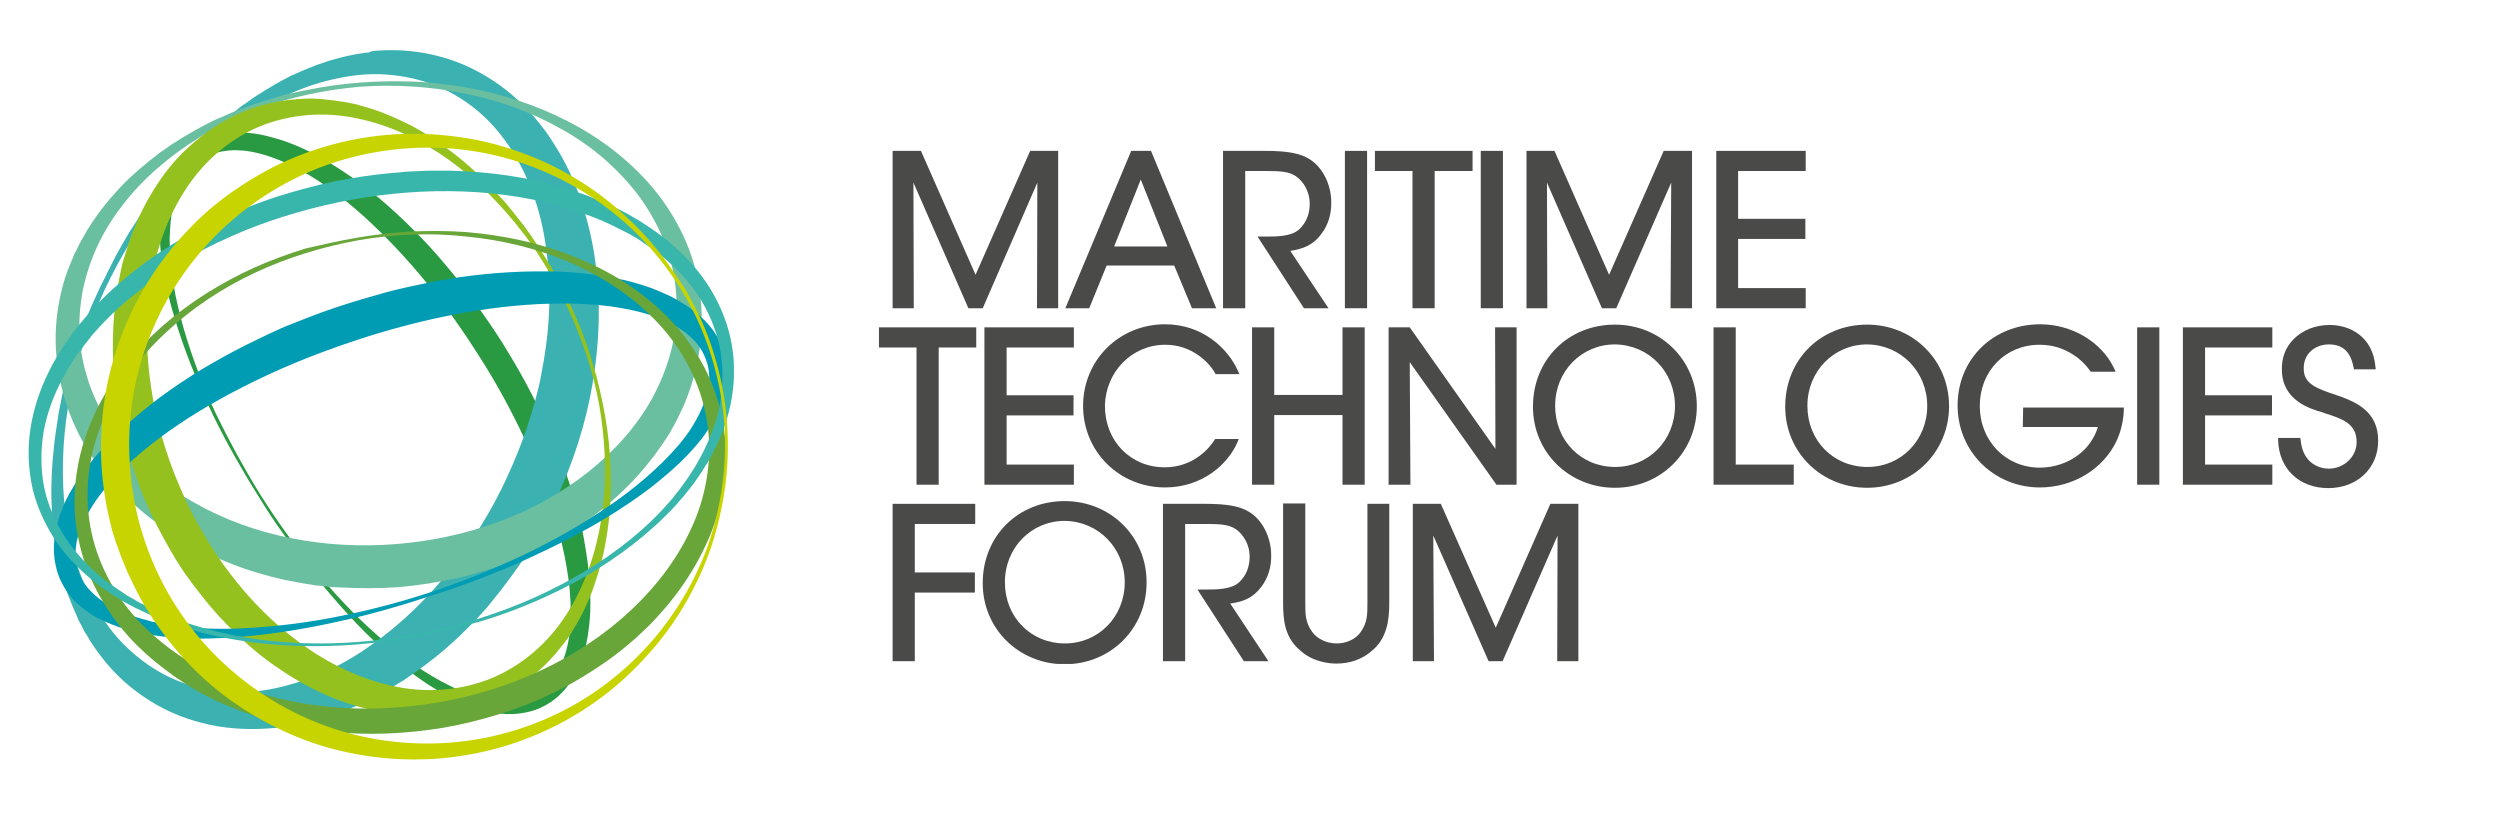 <?xml version="1.0" encoding="utf-8"?>
<!-- Generator: Adobe Illustrator 25.2.2, SVG Export Plug-In . SVG Version: 6.00 Build 0)  -->
<svg version="1.1" id="Layer_1" xmlns="http://www.w3.org/2000/svg" xmlns:xlink="http://www.w3.org/1999/xlink" x="0px" y="0px"
	 viewBox="0 0 732.4 246" style="enable-background:new 0 0 732.4 246;" xml:space="preserve">
<style type="text/css">
	.st0{clip-path:url(#SVGID_2_);fill:#299A41;}
	.st1{clip-path:url(#SVGID_4_);fill:#3BB1B2;}
	.st2{clip-path:url(#SVGID_6_);fill:#6BBFA1;}
	.st3{clip-path:url(#SVGID_8_);fill:#95C11F;}
	.st4{clip-path:url(#SVGID_10_);fill:#009CB4;}
	.st5{clip-path:url(#SVGID_12_);fill:#69A63A;}
	.st6{clip-path:url(#SVGID_14_);fill:#38B6AB;}
	.st7{clip-path:url(#SVGID_16_);fill:#C8D400;}
	.st8{clip-path:url(#SVGID_18_);fill:#4A4A49;}
	.st9{fill:#4A4A49;}
	.st10{clip-path:url(#SVGID_20_);fill:#4A4A49;}
	.st11{clip-path:url(#SVGID_22_);fill:#4A4A49;}
	.st12{clip-path:url(#SVGID_24_);fill:#4A4A49;}
	.st13{clip-path:url(#SVGID_26_);fill:#4A4A49;}
	.st14{clip-path:url(#SVGID_28_);fill:#4A4A49;}
	.st15{clip-path:url(#SVGID_30_);fill:#4A4A49;}
	.st16{clip-path:url(#SVGID_32_);fill:#4A4A49;}
	.st17{clip-path:url(#SVGID_34_);fill:#4A4A49;}
</style>
<g>
	<g>
		<defs>
			<rect id="SVGID_1_" x="8.4" y="14.7" width="206.6" height="207.7"/>
		</defs>
		<clipPath id="SVGID_2_">
			<use xlink:href="#SVGID_1_"  style="overflow:visible;"/>
		</clipPath>
		<path class="st0" d="M76.2,144.8c4.8,7.6,10,14.9,15.7,21.8c5.7,6.9,11.8,13.5,18.5,19.4c3.3,3,6.8,5.8,10.5,8.4
			c3.7,2.6,7.5,4.9,11.5,6.8c2,1,4.1,1.8,6.2,2.5c2.1,0.7,4.3,1.2,6.5,1.5c1.1,0.1,2.2,0.2,3.3,0.2s2.2-0.1,3.3-0.3
			c2.1-0.4,4.2-1.1,6-2.3s3.4-2.7,4.7-4.5c0.6-0.9,1.2-1.8,1.7-2.8s0.9-2,1.2-3c0.7-2.1,1.2-4.2,1.5-6.4s0.4-4.4,0.4-6.6
			c0-4.4-0.4-8.9-1.2-13.3c-0.7-4.4-1.8-8.7-3-13c-2.5-8.6-5.8-16.9-9.5-25c-3.8-8.1-8.1-16-12.9-23.5c-4.8-7.6-9.9-14.9-15.6-21.8
			c-5.6-6.9-11.8-13.5-18.4-19.5c-3.3-3-6.8-5.8-10.4-8.4c-3.6-2.6-7.4-4.9-11.5-6.8c-2-1-4.1-1.8-6.2-2.5s-4.3-1.2-6.4-1.5
			C71,44.1,69.9,44,68.8,44c-1.1,0-2.2,0.1-3.3,0.3c-2.1,0.3-4.2,1.1-6.1,2.2c-1.8,1.2-3.4,2.7-4.7,4.5c-0.6,0.9-1.2,1.8-1.7,2.8
			s-0.9,2-1.3,3c-0.7,2.1-1.2,4.3-1.5,6.4c-0.3,2.2-0.4,4.4-0.5,6.6c0,4.5,0.4,8.9,1.1,13.3c0.7,4.4,1.8,8.8,3,13.1
			c2.5,8.6,5.7,17,9.5,25.1C67.2,129.3,71.5,137.2,76.2,144.8 M75.6,145.2c-2.4-3.8-4.7-7.7-6.9-11.6c-2.2-3.9-4.3-7.9-6.3-12
			c-3.9-8.1-7.4-16.4-10.2-25.1c-2.8-8.6-5-17.6-5.4-26.9c-0.2-4.7,0.1-9.5,1.4-14.3c0.3-1.2,0.8-2.4,1.3-3.6
			c0.5-1.2,1.1-2.3,1.8-3.4c1.4-2.2,3.4-4.3,5.6-5.8c2.3-1.6,4.9-2.7,7.6-3.2c1.3-0.3,2.7-0.5,4-0.5c1.3-0.1,2.6,0,3.9,0.1
			c2.6,0.2,5.1,0.7,7.5,1.4c1.2,0.3,2.4,0.7,3.6,1.1c1.2,0.4,2.3,0.9,3.4,1.3c4.5,1.9,8.7,4.3,12.7,6.9c4,2.6,7.8,5.4,11.4,8.4
			s7,6.2,10.3,9.5s6.4,6.7,9.4,10.3c1.5,1.8,3,3.6,4.4,5.4s2.8,3.7,4.2,5.6c2.7,3.8,5.3,7.6,7.8,11.5c2.4,3.9,4.8,7.9,7,12
			c1.1,2,2.1,4.1,3.2,6.2c1,2.1,2,4.2,3,6.3c3.8,8.5,7,17.3,9.3,26.4c0.3,1.1,0.6,2.3,0.8,3.4c0.3,1.1,0.5,2.3,0.7,3.5
			c0.4,2.3,0.8,4.7,1.1,7c0.6,4.7,0.9,9.5,0.7,14.4c-0.1,2.4-0.4,4.9-0.8,7.3c-0.4,2.5-1.1,4.9-2,7.3c-0.5,1.2-1,2.4-1.7,3.6
			c-0.6,1.2-1.4,2.3-2.2,3.4c-1.7,2.2-3.8,4.1-6.2,5.4c-2.4,1.4-5.1,2.2-7.7,2.5c-1.3,0.2-2.6,0.2-3.9,0.2c-1.3-0.1-2.5-0.2-3.8-0.4
			c-4.9-0.9-9.3-2.7-13.5-4.9c-8.3-4.4-15.3-10.3-21.9-16.5c-3.3-3.1-6.4-6.4-9.4-9.8c-3-3.4-5.9-6.8-8.7-10.4
			c-2.8-3.5-5.5-7.2-8.1-10.8C80.4,152.8,77.9,149,75.6,145.2"/>
	</g>
	<g>
		<defs>
			<rect id="SVGID_3_" x="8.4" y="14.7" width="206.6" height="207.7"/>
		</defs>
		<clipPath id="SVGID_4_">
			<use xlink:href="#SVGID_3_"  style="overflow:visible;"/>
		</clipPath>
		<path class="st1" d="M30.7,84.8c-2.2,4.9-4.2,9.8-5.9,14.9c-0.4,1.3-0.8,2.5-1.2,3.8l-1.1,3.8l-1,3.9c-0.3,1.3-0.6,2.6-0.8,3.9
			c-2.1,10.4-2.8,21.2-1.9,31.8c0.5,5.3,1.4,10.5,2.9,15.6c1.4,5.1,3.4,10,6,14.7c2.6,4.6,5.7,8.9,9.5,12.5s8.1,6.7,12.9,8.9
			s9.9,3.5,15.1,4s10.5,0.1,15.6-1s10.1-2.8,14.9-5s9.3-4.9,13.6-8c8.6-6.1,16.2-13.6,22.8-21.9c0.8-1.1,1.6-2.1,2.4-3.1l2.3-3.2
			l2.2-3.3c0.7-1.1,1.4-2.2,2.1-3.4c2.8-4.5,5.3-9.2,7.5-14s4.2-9.7,5.9-14.8c0.4-1.3,0.8-2.5,1.2-3.8l1.1-3.8l1-3.9
			c0.3-1.3,0.6-2.6,0.8-3.9c2.1-10.4,2.9-21,2-31.6c-0.5-5.3-1.3-10.5-2.7-15.6s-3.3-10-5.8-14.6s-5.6-8.9-9.3-12.6
			c-3.7-3.7-8-6.7-12.8-9c-4.7-2.2-9.9-3.6-15.1-4.1c-5.2-0.6-10.5-0.2-15.7,0.9c-5.2,1-10.2,2.7-15,4.9s-9.4,4.9-13.8,7.9
			c-8.7,6.1-16.4,13.6-23,21.9c-0.8,1.1-1.7,2.1-2.4,3.2L42.6,64l-2.2,3.3c-0.7,1.1-1.4,2.3-2.1,3.4C35.5,75.3,33,80,30.7,84.8
			 M29.3,84.2l1.8-3.6l0.4-0.9l0.5-0.9l0.9-1.8l0.9-1.8l1-1.8c0.7-1.2,1.3-2.4,2-3.5l1-1.7c0.4-0.6,0.7-1.2,1.1-1.7l2.2-3.4l2.3-3.3
			c0.8-1.1,1.6-2.2,2.4-3.3c0.8-1.1,1.7-2.1,2.5-3.2c0.4-0.5,0.8-1.1,1.3-1.6l1.3-1.6l1.3-1.6c0.4-0.5,0.9-1,1.4-1.5
			c0.9-1,1.8-2,2.8-3c3.8-3.9,7.8-7.7,12.1-11.1l1.6-1.3c0.6-0.4,1.1-0.9,1.7-1.2c1.1-0.8,2.2-1.6,3.4-2.4l1.8-1.1
			c0.6-0.4,1.2-0.8,1.8-1.1l1.8-1.1l0.9-0.5c0.3-0.2,0.6-0.3,0.9-0.5l1.9-1l0.9-0.5l1-0.4c1.3-0.6,2.6-1.2,3.9-1.7l2-0.8
			c0.7-0.3,1.4-0.5,2-0.7c0.7-0.2,1.4-0.5,2-0.7l2.1-0.6c2.8-0.8,5.7-1.4,8.6-1.8c0.4-0.1,0.7-0.1,1.1-0.1L109,15
			c0.7-0.1,1.5-0.2,2.2-0.2l2.2-0.1h1.1c0.4,0,0.8,0,1.1,0c6,0.1,12.2,1.2,18.1,3.4c5.8,2.2,11.4,5.5,16.2,9.6
			c0.3,0.3,0.6,0.5,0.9,0.8l0.9,0.8l1.7,1.6c0.6,0.6,1.1,1.1,1.6,1.7l0.8,0.9c0.3,0.3,0.5,0.6,0.8,0.9c2,2.4,4,4.9,5.6,7.6
			c3.4,5.3,6.1,10.9,8,16.8c2,5.8,3.4,11.8,4.2,17.8c1.7,12,1.2,24.1-0.8,35.8c-1,5.9-2.4,11.6-4.2,17.3c-1.8,5.6-4,11.2-6.4,16.5
			l-1.9,4l-0.5,1l-0.5,1l-1,2c-0.3,0.7-0.7,1.3-1.1,1.9l-1.1,1.9c-0.8,1.3-1.5,2.6-2.3,3.8s-1.6,2.5-2.4,3.7l-2.6,3.6
			c-0.9,1.2-1.8,2.4-2.7,3.6c-0.9,1.2-1.9,2.3-2.8,3.5c-0.9,1.2-1.9,2.3-2.9,3.4c-0.5,0.6-1,1.1-1.5,1.7l-1.6,1.6l-1.6,1.6
			c-0.5,0.5-1.1,1-1.6,1.6c-1.1,1-2.2,2.1-3.3,3c-2.2,2-4.6,3.9-7,5.7l-1.8,1.3c-0.6,0.4-1.2,0.9-1.8,1.3l-1.9,1.3
			c-0.6,0.4-1.2,0.9-1.9,1.2l-1.9,1.2c-0.7,0.4-1.3,0.8-2,1.2l-2,1.1c-0.7,0.4-1.3,0.7-2,1.1l-2.1,1c-0.7,0.3-1.4,0.7-2.1,1
			l-2.1,0.9l-1.1,0.5c-0.4,0.1-0.7,0.3-1.1,0.4c-2.9,1.1-5.8,2.1-8.8,2.9l-2.3,0.6c-0.8,0.2-1.5,0.3-2.3,0.5
			c-0.8,0.1-1.5,0.3-2.3,0.4l-2.3,0.3c-6.2,0.8-12.6,0.8-18.9-0.2c-6.3-1.1-12.3-3.1-17.8-6.2c-5.5-3.1-10.3-7-14.3-11.6
			c-0.2-0.3-0.5-0.6-0.7-0.8l-0.7-0.9l-1.4-1.8c-0.4-0.6-0.9-1.2-1.3-1.8l-0.6-0.9c-0.2-0.3-0.4-0.6-0.6-0.9l-1.1-1.9l-0.6-0.9
			c-0.2-0.3-0.3-0.6-0.5-1l-1-1.9c-0.4-0.6-0.6-1.3-0.9-2l-0.9-2c-0.3-0.7-0.5-1.3-0.8-2s-0.5-1.3-0.8-2l-0.7-2
			c-0.5-1.3-0.8-2.7-1.2-4.1l-0.3-1l-0.2-1L17,164c-1.2-5.5-1.7-11.1-1.9-16.6s0.1-11,0.7-16.4c0.1-1.4,0.3-2.7,0.5-4.1
			c0.1-0.7,0.2-1.3,0.3-2l0.3-2l0.3-2c0.1-0.7,0.3-1.3,0.4-2c0.3-1.3,0.5-2.7,0.8-4s0.6-2.6,1-3.9l1.1-3.9l1.2-3.9
			c0.4-1.3,0.9-2.6,1.3-3.8c0.4-1.3,0.9-2.5,1.4-3.8l0.7-1.9l0.8-1.9l0.8-1.9l0.4-0.9l0.4-0.9L29.3,84.2z"/>
	</g>
	<g>
		<defs>
			<rect id="SVGID_5_" x="8.4" y="14.7" width="206.6" height="207.7"/>
		</defs>
		<clipPath id="SVGID_6_">
			<use xlink:href="#SVGID_5_"  style="overflow:visible;"/>
		</clipPath>
		<path class="st2" d="M105.5,25.4c-10.2,0.9-20.3,3-29.9,6.5c-9.6,3.7-18.7,8.6-26.6,15c-4,3.2-7.7,6.7-11,10.6s-6.2,8.1-8.5,12.6
			s-4,9.3-5.1,14.3c-1,4.9-1.4,10-1,15.1c0.4,5,1.6,10,3.4,14.7s4.3,9.2,7.3,13.3s6.5,7.8,10.4,11.1s8,6.2,12.5,8.7
			c8.8,5,18.6,8.5,28.5,10.4c10,2,20.3,2.5,30.4,1.7s20.2-2.9,29.8-6.4c9.6-3.5,18.6-8.4,26.6-14.7c4-3.2,7.7-6.7,11-10.5
			c3.3-3.9,6.2-8,8.5-12.5s4.1-9.3,5.2-14.2c1.1-4.9,1.4-10,1.1-15.1c-0.4-5-1.5-10-3.3-14.7s-4.3-9.2-7.2-13.3
			c-3-4.1-6.5-7.8-10.3-11.2c-3.8-3.3-8-6.3-12.5-8.8c-8.9-5.1-18.6-8.6-28.6-10.6C126,25.3,115.7,24.7,105.5,25.4 M105.4,24.2
			c5.2-0.4,10.3-0.5,15.5-0.3c1.3,0.1,2.6,0.1,3.9,0.2l1.9,0.2l1,0.1l1,0.1c1.3,0.2,2.6,0.3,3.9,0.5l3.8,0.6
			c10.2,1.8,20.3,5,29.7,9.8c4.7,2.4,9.2,5.2,13.5,8.5c4.2,3.3,8.2,7,11.7,11.2s6.5,8.9,8.9,14s4,10.6,4.8,16.3
			c0.8,5.7,0.8,11.6-0.1,17.3c-0.9,5.8-2.5,11.4-4.9,16.8c-0.6,1.3-1.3,2.6-1.9,3.9c-0.7,1.3-1.4,2.6-2.1,3.8l-1.2,1.8
			c-0.4,0.6-0.8,1.2-1.2,1.8l-1.3,1.8c-0.4,0.6-0.8,1.2-1.3,1.7c-3.5,4.6-7.5,8.8-11.9,12.6c-4.3,3.8-9,7.2-13.9,10
			c-4.9,2.9-10,5.5-15.3,7.5l-4,1.5c-1.3,0.5-2.7,0.9-4,1.3c-2.7,0.8-5.4,1.6-8.2,2.2c-5.5,1.2-11.1,2.1-16.8,2.6
			c-5.6,0.4-11.3,0.4-17,0.1l-2.1-0.1c-0.7,0-1.4-0.1-2.1-0.2l-2.1-0.2l-1.1-0.1l-1.1-0.2c-1.4-0.2-2.8-0.4-4.2-0.7l-4.2-0.8
			c-11.1-2.5-21.9-6.7-31.6-12.9c-2.4-1.5-4.8-3.2-7.1-4.9c-2.3-1.8-4.5-3.7-6.6-5.6c-0.5-0.5-1-1-1.6-1.5l-1.5-1.6
			c-0.5-0.5-1-1.1-1.5-1.6l-1.4-1.6c-0.9-1.1-1.8-2.3-2.7-3.4c-0.8-1.2-1.7-2.4-2.5-3.6c-3.2-4.9-5.7-10.2-7.4-15.8
			c-1.7-5.6-2.7-11.3-2.8-17.1c-0.1-5.7,0.7-11.4,2.2-16.9l0.6-2l0.7-2l0.4-1l0.2-0.5l0.2-0.5l0.8-1.9l0.4-1
			c0.1-0.3,0.3-0.6,0.5-0.9l0.9-1.9c0.3-0.6,0.6-1.2,1-1.8l1-1.8c2.8-4.7,6.2-9,9.8-12.9c3.7-3.9,7.8-7.3,12-10.5
			c4.3-3.1,8.8-5.8,13.4-8.2l1.8-0.9c0.6-0.3,1.2-0.6,1.8-0.8c1.2-0.5,2.4-1.1,3.6-1.6l3.6-1.4l3.7-1.3l3.7-1.2
			c1.2-0.4,2.5-0.7,3.7-1.1l0.9-0.3l0.9-0.2l1.9-0.4c1.3-0.3,2.5-0.6,3.8-0.8C95.1,25.3,100.2,24.6,105.4,24.2"/>
	</g>
	<g>
		<defs>
			<rect id="SVGID_7_" x="8.4" y="14.7" width="206.6" height="207.7"/>
		</defs>
		<clipPath id="SVGID_8_">
			<use xlink:href="#SVGID_7_"  style="overflow:visible;"/>
		</clipPath>
		<path class="st3" d="M167.8,93.5c-2-4.6-4.2-9-6.7-13.4c-2.5-4.3-5.2-8.5-8.3-12.4c-6.1-7.9-13.2-15-21.2-20.8
			c-8.1-5.8-17.2-10.2-26.9-12.2c-9.7-2.1-19.9-1.3-29,2.5C66.6,41.1,59,48,53.8,56.4c-5.3,8.4-8.4,18-9.8,27.7
			c-1.4,9.8-1.2,19.8,0.3,29.6c0.7,4.9,1.8,9.8,3.2,14.5c1.4,4.8,3,9.4,5,14c1.9,4.6,4.1,9,6.6,13.3s5.2,8.5,8.2,12.4
			c6,7.9,13,15,21.1,20.8c8,5.8,17.1,10.2,26.8,12.3c9.6,2.1,19.9,1.4,29-2.4c9.1-3.8,16.8-10.7,22-19c5.3-8.4,8.5-18,10-27.8
			s1.3-19.9-0.1-29.7c-0.7-4.9-1.8-9.8-3.2-14.6S169.7,98.1,167.8,93.5 M168.8,93.1c2,4.6,3.7,9.4,5.1,14.2l0.5,1.8l0.3,0.9l0.2,0.9
			c0.3,1.2,0.6,2.4,0.9,3.7l0.8,3.7c0.2,1.2,0.5,2.5,0.7,3.7c1.7,9.9,2.2,20.1,1.1,30.3c-0.6,5.1-1.5,10.2-3,15.1l-0.6,1.9
			c-0.2,0.6-0.4,1.2-0.6,1.8l-0.6,1.8l-0.7,1.8c-0.3,0.6-0.5,1.2-0.8,1.8l-0.8,1.8c-0.5,1.2-1.2,2.3-1.8,3.5c-0.3,0.6-0.7,1.2-1,1.7
			l-1,1.7c-0.3,0.6-0.8,1.1-1.1,1.7c-0.4,0.5-0.8,1.1-1.2,1.6l-1.3,1.6c-0.4,0.5-0.8,1.1-1.3,1.6c-0.9,1-1.8,2-2.8,3
			c-3.9,3.8-8.4,7.1-13.4,9.6c-10,4.9-21.8,6.4-32.9,4.6c-5.5-0.9-10.9-2.4-16.1-4.5c-5.1-2.1-10-4.7-14.6-7.8
			c-4.6-3-8.9-6.4-12.8-10.2c-4-3.7-7.7-7.7-11-12c-0.8-1.1-1.7-2.1-2.5-3.2l-2.4-3.3c-0.8-1.1-1.5-2.3-2.2-3.4
			c-0.2-0.3-0.4-0.6-0.6-0.9l-0.5-0.9l-1-1.7c-2.7-4.7-5.2-9.5-7.3-14.4c-2.1-5-3.8-10.1-5.3-15.3c-1.4-5.2-2.5-10.5-3.2-15.9
			c-1.4-10.7-1.3-21.8,0.7-32.6c0.3-1.3,0.5-2.7,0.8-4s0.6-2.7,1.1-4c0.4-1.3,0.8-2.6,1.2-3.9l0.7-2c0.2-0.7,0.5-1.3,0.8-1.9
			c2-5.2,4.7-10.1,7.9-14.7s7.1-8.7,11.6-12.2c4.4-3.5,9.4-6.3,14.6-8.2c5.2-1.9,10.7-2.8,16.2-3c1.4-0.1,2.7,0,4.1,0.1
			c0.7,0,1.3,0.1,2,0.2l2,0.2c0.7,0.1,1.3,0.2,2,0.3c0.7,0.1,1.3,0.2,2,0.3l1.9,0.4c0.6,0.1,1.3,0.3,1.9,0.5
			c5.1,1.3,10,3.4,14.6,5.7c4.6,2.4,8.9,5.3,12.9,8.4c4,3.1,7.8,6.6,11.3,10.3l1.3,1.4l1.3,1.4l1.3,1.4c0.4,0.5,0.8,1,1.2,1.5
			c0.8,1,1.6,1.9,2.4,3l1.2,1.5c0.4,0.5,0.8,1,1.1,1.5c0.7,1,1.5,2,2.2,3.1l2.1,3.2c0.7,1.1,1.3,2.1,2,3.2l0.5,0.8l0.5,0.8l0.9,1.6
			C164.6,83.9,166.8,88.4,168.8,93.1"/>
	</g>
	<g>
		<defs>
			<rect id="SVGID_9_" x="8.4" y="14.7" width="206.6" height="207.7"/>
		</defs>
		<clipPath id="SVGID_10_">
			<use xlink:href="#SVGID_9_"  style="overflow:visible;"/>
		</clipPath>
		<path class="st4" d="M127.3,173.1c8.9-3,17.6-6.5,26-10.5s16.6-8.6,24.4-13.9c3.9-2.6,7.6-5.4,11.2-8.5c3.5-3,6.9-6.3,9.9-9.8
			c1.5-1.8,2.9-3.6,4.1-5.6c0.6-1,1.2-2,1.7-3s1-2.1,1.4-3.1c0.4-1.1,0.8-2.1,1.1-3.2s0.5-2.2,0.6-3.3c0.2-2.2,0-4.5-0.8-6.6
			c-0.7-2.1-1.9-4.1-3.4-5.7c-0.8-0.8-1.6-1.6-2.5-2.3c-0.9-0.7-1.8-1.3-2.8-1.9s-2-1.1-3-1.6s-2.1-0.9-3.2-1.3
			c-2.2-0.8-4.4-1.4-6.7-1.9c-4.5-1-9.2-1.6-13.8-1.8c-4.6-0.3-9.3-0.2-14,0c-9.3,0.5-18.6,1.8-27.7,3.7c-9.1,1.9-18.2,4.4-27,7.4
			c-8.9,3-17.6,6.4-26,10.4s-16.7,8.5-24.4,13.7c-3.9,2.6-7.6,5.4-11.2,8.4c-3.6,3-6.9,6.2-9.9,9.8c-1.5,1.8-2.9,3.6-4.1,5.5
			c-0.6,1-1.2,2-1.8,3c-0.5,1-1,2-1.5,3.1c-0.4,1.1-0.8,2.1-1.1,3.2c-0.3,1.1-0.5,2.2-0.6,3.3c-0.2,2.2,0,4.5,0.7,6.6
			s1.9,4.1,3.4,5.7c0.8,0.8,1.6,1.6,2.5,2.3s1.8,1.4,2.8,2c1,0.6,2,1.1,3,1.6s2.1,0.9,3.2,1.3c2.2,0.8,4.4,1.4,6.7,2
			c4.5,1,9.2,1.6,13.8,1.9c4.7,0.3,9.3,0.3,14,0c9.3-0.5,18.6-1.7,27.8-3.6C109.4,178.5,118.4,176.1,127.3,173.1 M127.6,174.1
			c-4.5,1.5-8.9,2.9-13.5,4.2c-4.5,1.3-9.1,2.5-13.7,3.5c-9.2,2.1-18.5,3.7-28,4.6c-4.7,0.4-9.5,0.7-14.3,0.7h-1.8l-1.8-0.1
			l-1.8-0.1l-1.8-0.1c-2.4-0.2-4.9-0.5-7.3-0.9c-2.4-0.4-4.9-0.9-7.3-1.7c-1.2-0.4-2.4-0.8-3.6-1.3c-1.2-0.5-2.4-1-3.6-1.6
			s-2.4-1.3-3.5-2.1s-2.2-1.7-3.3-2.7c-2.1-2-3.8-4.6-5-7.5c-1.1-2.9-1.6-6.1-1.5-9.1c0.1-1.5,0.2-3,0.5-4.4s0.7-2.8,1.1-4.2
			c0.5-1.3,1-2.6,1.5-3.9c0.6-1.2,1.2-2.5,1.9-3.6c1.3-2.3,2.8-4.5,4.4-6.6c3.1-4.1,6.6-7.9,10.3-11.3c3.7-3.4,7.5-6.6,11.5-9.6
			c4-2.9,8.1-5.7,12.3-8.2s8.5-4.9,12.9-7.1c2.2-1.1,4.4-2.1,6.6-3.2c1.1-0.5,2.2-1,3.3-1.5c1.1-0.5,2.2-1,3.4-1.4
			c4.5-1.8,9.1-3.6,13.7-5.1s9.3-2.9,14-4.2c2.4-0.6,4.7-1.2,7.1-1.7s4.8-1,7.2-1.5c9.6-1.8,19.4-2.8,29.4-2.9c1.2,0,2.5,0,3.7,0
			s2.5,0.1,3.7,0.1c2.5,0.1,5,0.3,7.5,0.6c2.5,0.3,5,0.6,7.5,1.1s5,1,7.5,1.8c2.5,0.7,5,1.6,7.4,2.7c1.2,0.5,2.5,1.1,3.7,1.8
			c1.2,0.7,2.4,1.4,3.6,2.2c1.2,0.8,2.3,1.7,3.4,2.6c1.1,1,2.1,2,3.1,3.2c1.9,2.3,3.4,5.1,4.3,8.1c0.8,3,1,6.1,0.6,9
			c-0.2,1.4-0.5,2.8-1,4.2c-0.4,1.3-0.9,2.6-1.5,3.8c-0.6,1.2-1.2,2.4-1.9,3.5s-1.4,2.2-2.1,3.2c-1.5,2.1-3.1,3.9-4.8,5.7
			c-3.4,3.6-7.1,6.7-10.9,9.7c-3.8,2.9-7.8,5.6-11.8,8.1s-8.2,4.8-12.4,7s-8.5,4.2-12.8,6.2s-8.7,3.7-13,5.4
			C136.5,171.1,132.1,172.7,127.6,174.1"/>
	</g>
	<g>
		<defs>
			<rect id="SVGID_11_" x="8.4" y="14.7" width="206.6" height="207.7"/>
		</defs>
		<clipPath id="SVGID_12_">
			<use xlink:href="#SVGID_11_"  style="overflow:visible;"/>
		</clipPath>
		<path class="st5" d="M104.9,70.4c-10.4,1.9-20.6,5-30.2,9.5S56.2,90.3,48.5,97.5S34.3,113.3,30.2,123c-2,4.9-3.5,10-4.1,15.2
			c-0.7,5.2-0.6,10.5,0.3,15.7s2.6,10.2,5,14.9s5.4,9,9,12.9c7.2,7.7,16.2,13.6,25.8,17.8c9.7,4.2,20.1,6.6,30.6,7.6
			s21.1,0.4,31.5-1.3c10.4-1.8,20.6-4.9,30.2-9.4c9.6-4.5,18.5-10.3,26.2-17.5s14.2-15.7,18.4-25.4c2.1-4.8,3.5-9.9,4.2-15.1
			c0.7-5.2,0.6-10.5-0.3-15.7c-0.9-5.2-2.6-10.2-5-14.9c-2.4-4.7-5.4-9-9-12.9c-7.2-7.8-16.2-13.7-25.8-17.9
			c-9.7-4.2-20.1-6.7-30.6-7.7C126,68.1,115.3,68.6,104.9,70.4 M104.8,69.6c5.2-0.9,10.6-1.5,15.9-1.8c5.3-0.2,10.7-0.2,16,0.2
			c10.6,0.9,21.2,3.1,31.3,7.1c5,2,9.9,4.4,14.5,7.3s8.9,6.3,12.8,10.2c3.9,3.9,7.3,8.4,10.1,13.3s4.8,10.2,6,15.8
			c1.2,5.6,1.5,11.4,1,17.1c-0.1,0.7-0.1,1.4-0.2,2.1l-0.3,2.1c-0.2,1.4-0.5,2.8-0.8,4.2c-0.1,0.7-0.3,1.4-0.5,2.1l-0.6,2.1
			c-0.2,0.7-0.5,1.4-0.7,2l-0.7,2c-2.1,5.4-4.8,10.4-8,15.2c-3.2,4.7-6.9,9.1-10.9,13.1c-4.1,4-8.4,7.6-13.1,10.8
			c-4.7,3.2-9.5,6.1-14.6,8.5l-3.8,1.8c-1.3,0.6-2.6,1.1-3.9,1.6c-2.6,1-5.3,2-8,2.8c-5.4,1.7-10.8,3-16.4,4
			c-5.5,0.9-11.1,1.5-16.8,1.7c-5.6,0.2-11.3,0-16.9-0.6c-11.2-1.2-22.3-4.1-32.6-8.9c-0.6-0.3-1.3-0.6-1.9-0.9l-1.9-1
			c-0.6-0.3-1.3-0.6-1.9-1l-1.8-1.1c-0.6-0.4-1.2-0.7-1.8-1.1l-1.8-1.2c-0.6-0.4-1.2-0.8-1.8-1.2l-1.7-1.3
			c-4.6-3.4-8.9-7.2-12.6-11.6c-3.7-4.4-6.9-9.3-9.3-14.5s-4-10.8-4.8-16.4c-0.7-5.6-0.6-11.4,0.4-16.9c0.9-5.5,2.7-10.9,5-15.9
			s5.3-9.7,8.6-13.9c3.4-4.3,7.2-8.2,11.2-11.8c8.1-7.1,17.3-12.8,27-17.2c4.9-2.2,9.9-4,15-5.6C94.3,71.7,99.5,70.5,104.8,69.6"/>
	</g>
	<g>
		<defs>
			<rect id="SVGID_13_" x="8.4" y="14.7" width="206.6" height="207.7"/>
		</defs>
		<clipPath id="SVGID_14_">
			<use xlink:href="#SVGID_13_"  style="overflow:visible;"/>
		</clipPath>
		<path class="st6" d="M125.1,185.2c10.8-2.3,21.3-5.6,31.4-10.1c10-4.5,19.6-10.1,28.1-17c4.3-3.5,8.3-7.3,11.8-11.4
			c0.5-0.5,0.9-1,1.3-1.6l1.3-1.6c0.8-1.1,1.6-2.2,2.4-3.3c0.7-1.1,1.5-2.3,2.2-3.4l1-1.8l0.5-0.9c0.2-0.3,0.3-0.6,0.5-0.9
			c2.5-4.8,4.5-10,5.4-15.4s0.9-10.9-0.2-16.3c-1.1-5.3-3.3-10.4-6.3-15c-3-4.5-6.9-8.5-11.1-11.9c-0.3-0.2-0.5-0.4-0.8-0.6
			l-0.8-0.6l-1.7-1.2c-1.1-0.8-2.3-1.5-3.4-2.3c-1.2-0.7-2.4-1.4-3.6-2l-1.8-0.9c-0.6-0.3-1.2-0.6-1.8-0.9
			c-4.9-2.4-10.1-4.2-15.4-5.7c-10.6-3-21.6-4.3-32.5-4.4c-11-0.1-22,1.1-32.7,3.3c-10.7,2.3-21.3,5.5-31.3,10
			c-10,4.4-19.6,10-28.1,16.9c-4.3,3.4-8.3,7.2-11.9,11.3c-0.5,0.5-0.9,1-1.3,1.6l-1.3,1.6c-0.8,1.1-1.6,2.2-2.5,3.3
			c-0.7,1.1-1.5,2.3-2.2,3.4l-1,1.8l-0.5,0.9c-0.2,0.3-0.3,0.6-0.5,0.9c-2.6,4.8-4.5,10-5.5,15.4c-0.9,5.4-0.9,10.9,0.1,16.2
			c1.1,5.3,3.3,10.4,6.3,15c3,4.5,6.8,8.5,11.1,12c0.3,0.2,0.5,0.4,0.8,0.6l0.8,0.6l1.7,1.2c1.1,0.8,2.3,1.5,3.4,2.3
			c1.2,0.7,2.4,1.4,3.6,2.1l1.8,0.9c0.6,0.3,1.2,0.7,1.8,0.9c4.9,2.4,10.1,4.3,15.4,5.8c10.6,3,21.6,4.4,32.6,4.5
			C103.3,188.6,114.3,187.4,125.1,185.2 M125.2,185.9c-5.4,1.1-10.9,2-16.4,2.5c-5.5,0.6-11,0.9-16.5,0.9s-11.1-0.3-16.6-0.9
			c-5.5-0.7-11-1.6-16.4-3s-10.7-3.2-15.8-5.5c-0.7-0.3-1.3-0.6-1.9-0.9l-1.9-0.9c-1.2-0.6-2.5-1.3-3.7-2s-2.4-1.5-3.6-2.2l-1.7-1.2
			l-0.9-0.6c-0.3-0.2-0.6-0.4-0.8-0.6c-4.5-3.4-8.7-7.5-12.1-12.2c-3.3-4.8-5.9-10.2-7.3-15.9c-1.3-5.8-1.6-11.8-0.7-17.7
			c0.9-5.9,2.8-11.6,5.4-16.8c0.2-0.3,0.3-0.7,0.5-1l0.5-1l1.1-1.9c0.7-1.3,1.5-2.5,2.3-3.7s1.7-2.4,2.5-3.6l1.3-1.7
			c0.5-0.6,0.9-1.2,1.4-1.7c3.7-4.5,7.8-8.6,12.2-12.3c8.8-7.5,18.7-13.5,29.1-18.2c1.3-0.6,2.6-1.2,3.9-1.7s2.6-1.1,4-1.6l4-1.5
			c1.3-0.5,2.7-0.9,4.1-1.4c5.4-1.7,11-3.2,16.5-4.4c5.6-1.1,11.2-2,16.9-2.5c1.4-0.1,2.8-0.2,4.3-0.4l4.3-0.2
			c1.4-0.1,2.9-0.1,4.3-0.1c1.4,0,2.9,0,4.3,0c11.4,0.3,22.9,1.8,34,5.2c0.7,0.2,1.4,0.4,2.1,0.7l2.1,0.7c0.7,0.2,1.4,0.5,2,0.7
			l2,0.8c0.7,0.2,1.3,0.5,2,0.8l2,0.9c0.7,0.3,1.3,0.6,2,0.9l2,1c0.7,0.3,1.3,0.7,1.9,1l1.9,1.1c1.3,0.7,2.5,1.5,3.7,2.3
			c1.2,0.8,2.4,1.6,3.6,2.5l1.7,1.3l0.9,0.7c0.3,0.2,0.6,0.5,0.8,0.7c4.5,3.8,8.5,8.3,11.6,13.3c3.1,5.1,5.3,10.7,6.3,16.5
			s0.8,11.8-0.4,17.5s-3.4,11-6.2,16c-0.2,0.3-0.3,0.6-0.5,0.9l-0.6,0.9l-1.1,1.8c-0.8,1.2-1.6,2.3-2.4,3.5
			c-0.9,1.1-1.7,2.2-2.6,3.3l-1.4,1.6c-0.5,0.5-0.9,1.1-1.4,1.6c-3.8,4.1-8,7.9-12.4,11.3c-4.4,3.4-9,6.5-13.8,9.3
			s-9.8,5.2-14.8,7.4c-5.1,2.2-10.3,4.1-15.5,5.7C135.9,183.4,130.6,184.7,125.2,185.9"/>
	</g>
	<g>
		<defs>
			<rect id="SVGID_15_" x="8.4" y="14.7" width="206.6" height="207.7"/>
		</defs>
		<clipPath id="SVGID_16_">
			<use xlink:href="#SVGID_15_"  style="overflow:visible;"/>
		</clipPath>
		<path class="st7" d="M212.3,125.6c-0.7-11.4-3.6-22.7-8.5-33c-5-10.3-12-19.6-20.5-27.2c-8.5-7.6-18.6-13.5-29.4-17.3
			c-10.8-3.8-22.3-5.4-33.7-4.7s-22.7,3.5-33,8.5S67.6,63.9,60,72.4s-13.5,18.5-17.3,29.3S37.3,124,38,135.4
			c0.6,11.4,3.5,22.7,8.4,32.9c4.9,10.3,11.9,19.6,20.4,27.2c8.5,7.6,18.5,13.6,29.3,17.4c10.8,3.8,22.3,5.4,33.7,4.8
			c11.4-0.6,22.7-3.5,33-8.4s19.6-11.9,27.3-20.5c7.6-8.5,13.6-18.5,17.4-29.3C211.2,148.6,212.9,137.1,212.3,125.6 M213.1,125.6
			c0.3,5.8,0.1,11.6-0.7,17.3s-2.1,11.4-3.9,16.9c-3.7,11-9.5,21.3-17.1,30.2c-3.8,4.4-8,8.6-12.6,12.3s-9.5,6.9-14.8,9.7
			c-5.2,2.7-10.8,5-16.5,6.7s-11.6,2.8-17.6,3.4c-11.9,1.1-24.2-0.1-35.9-3.7c-5.8-1.8-11.5-4.3-16.8-7.2c-5.4-3-10.5-6.4-15.2-10.4
			s-9-8.5-12.8-13.4s-7.2-10.1-9.9-15.7l-1-2.1c-0.3-0.7-0.7-1.4-1-2.1l-0.9-2.2c-0.3-0.7-0.6-1.4-0.9-2.2l-0.8-2.2
			c-0.3-0.7-0.5-1.5-0.8-2.2l-0.7-2.2c-0.2-0.7-0.5-1.5-0.6-2.2c-1.6-6-2.5-12.2-2.9-18.4c-0.3-6.2,0-12.5,0.9-18.6
			c0.9-6.2,2.5-12.2,4.6-18c4.3-11.7,10.9-22.4,19.4-31.4l3.2-3.3c1.1-1,2.3-2.1,3.4-3.1c1.2-1,2.4-2,3.6-2.9
			c1.2-0.9,2.4-1.9,3.7-2.7c5-3.5,10.4-6.6,15.9-9c11.2-4.9,23.2-7.5,35.2-7.7c6-0.1,12,0.4,17.9,1.4s11.6,2.7,17.1,4.8
			s10.8,4.8,15.8,8c5,3.1,9.6,6.8,13.8,10.8c4.3,4,8.1,8.4,11.5,13.1c0.8,1.2,1.7,2.4,2.5,3.6l1.2,1.8l0.6,0.9
			c0.2,0.3,0.4,0.6,0.6,0.9l1.1,1.9c0.3,0.6,0.7,1.3,1,1.9l1,1.9c0.3,0.6,0.7,1.3,1,2c2.5,5.2,4.4,10.7,5.8,16.3
			C211.9,114.1,212.8,119.8,213.1,125.6"/>
	</g>
</g>
<g>
	<g>
		<defs>
			<rect id="SVGID_17_" x="257.5" y="44.2" width="439.3" height="150.3"/>
		</defs>
		<clipPath id="SVGID_18_">
			<use xlink:href="#SVGID_17_"  style="overflow:visible;"/>
		</clipPath>
		<path class="st8" d="M329.5,170.6c0,10.1-7.7,17.9-17.5,17.9c-10,0-17.6-7.7-17.6-17.9v-0.1c0-10,7.7-17.9,17.5-17.9
			C321.8,152.7,329.5,160.6,329.5,170.6 M311.9,146.8c-13.7,0-24,10.3-24,24v0.1c0,13.3,10.6,23.7,24,23.7c13.5,0,24-10.5,24-23.9
			C336,157.3,325.4,146.8,311.9,146.8"/>
	</g>
</g>
<polygon class="st9" points="261.5,147.6 261.5,193.7 268,193.7 268,173.6 285.6,173.6 285.6,167.7 268,167.7 268,153.5 
	285.7,153.5 285.7,147.6 "/>
<g>
	<g>
		<defs>
			<rect id="SVGID_19_" x="257.5" y="44.2" width="439.3" height="150.3"/>
		</defs>
		<clipPath id="SVGID_20_">
			<use xlink:href="#SVGID_19_"  style="overflow:visible;"/>
		</clipPath>
		<path class="st10" d="M407.1,147.6h-6.5v29c0,3.4,0,5.8-2,8.6c-1.4,2-4.1,3.3-7,3.3s-5.7-1.3-7.2-3.4c-2-2.8-2-5.2-2-8.6v-29h-6.5
			v29c0,5.1,0.4,10.4,5.3,14.3c3.6,3.2,8.4,3.6,10.3,3.6c3.9,0,7.4-1.2,10.1-3.5c4.8-3.7,5.4-9.3,5.4-14.3v-29H407.1z"/>
	</g>
	<g>
		<defs>
			<rect id="SVGID_21_" x="257.5" y="44.2" width="439.3" height="150.3"/>
		</defs>
		<clipPath id="SVGID_22_">
			<use xlink:href="#SVGID_21_"  style="overflow:visible;"/>
		</clipPath>
		<path class="st11" d="M369.6,171.8c1.9-2.5,2.9-5.8,2.8-9.2c0-5.2-2.6-10.3-6.4-12.6c-2.7-1.7-6.5-2.4-12.9-2.4h-12.4v46.1h6.5
			v-40.2h6.2c4.2,0,6.7,0.2,8.6,1.5c2.4,1.6,4.1,4.8,4.1,8c0,3.1-1,5.6-3.1,7.6c-2.3,2.1-6.7,2.1-9.4,2.1h-2.8l13.6,21h7.2
			l-11.2-16.9C364.2,176.3,367.1,175.2,369.6,171.8"/>
	</g>
</g>
<polygon class="st9" points="454.2,147.6 438.2,183.9 422.1,147.6 413.9,147.6 413.9,193.7 420.1,193.7 419.9,156.9 436.1,193.7 
	440.2,193.7 456.3,156.9 456.2,193.7 462.4,193.7 462.4,147.6 "/>
<g>
	<g>
		<defs>
			<rect id="SVGID_23_" x="257.5" y="44.2" width="439.3" height="150.3"/>
		</defs>
		<clipPath id="SVGID_24_">
			<use xlink:href="#SVGID_23_"  style="overflow:visible;"/>
		</clipPath>
		<path class="st12" d="M685.8,116.2l-0.9-0.3c-6.3-2.1-10.1-3.4-10-8.1c0-4,3.1-6.9,7.4-6.9c5.3,0,6.6,3.8,7.2,6.7l0.1,0.6h6.4
			l-0.1-0.8c-0.8-9-7.7-12.2-13.4-12.2c-4.1,0-8,1.5-10.6,4.2c-2.3,2.3-3.5,5.4-3.4,8.9c0,9,8.3,11.5,11.9,12.5l0.8,0.3
			c5,1.6,9.2,3,9.2,8.4c0,4.3-3.7,7.8-8.2,7.8c-0.8,0-7.4-0.2-8.2-8.3l-0.1-0.7h-6.5v0.8c0.3,8.3,6.2,13.9,14.7,13.9
			c8.4,0,14.6-5.8,14.6-13.8C696.8,120.4,689.9,117.8,685.8,116.2"/>
	</g>
</g>
<polygon class="st9" points="393.3,115.7 373.3,115.7 373.3,95.9 366.8,95.9 366.8,142 373.3,142 373.3,121.6 393.3,121.6 
	393.3,142 399.8,142 399.8,95.9 393.3,95.9 "/>
<polygon class="st9" points="438.1,131.5 413,95.9 406.8,95.9 406.8,142 413.2,142 413,106.1 438.4,142 444.3,142 444.3,95.9 
	438,95.9 "/>
<g>
	<g>
		<defs>
			<rect id="SVGID_25_" x="257.5" y="44.2" width="439.3" height="150.3"/>
		</defs>
		<clipPath id="SVGID_26_">
			<use xlink:href="#SVGID_25_"  style="overflow:visible;"/>
		</clipPath>
		<path class="st13" d="M341.4,101c7.8,0,12.8,5.2,14.5,8.2l0.2,0.4h7l-0.5-1.1c-2.8-6.2-10.1-13.5-21.3-13.5
			c-13.4,0-24,10.5-24,23.9s10.6,23.9,24,23.9c10.8,0,18.4-6.7,21.2-13.2l0.4-1H356l-0.2,0.3c-1.2,1.9-5.8,8-14.6,8
			c-10,0-17.5-7.7-17.5-18C323.9,108.9,331.6,101,341.4,101"/>
	</g>
</g>
<polygon class="st9" points="257.5,95.9 257.5,101.8 268.5,101.8 268.5,142 275,142 275,101.8 286,101.8 286,95.9 "/>
<polygon class="st9" points="288.4,142 314.6,142 314.6,136.1 294.9,136.1 294.9,121.7 314.5,121.7 314.5,115.8 294.9,115.8 
	294.9,101.8 314.6,101.8 314.6,95.9 288.4,95.9 "/>
<rect x="626.1" y="95.9" class="st9" width="6.5" height="46.1"/>
<g>
	<g>
		<defs>
			<rect id="SVGID_27_" x="257.5" y="44.2" width="439.3" height="150.3"/>
		</defs>
		<clipPath id="SVGID_28_">
			<use xlink:href="#SVGID_27_"  style="overflow:visible;"/>
		</clipPath>
		<path class="st14" d="M592.6,125.1h22c-0.9,3-2.8,5.9-5.5,8c-3.2,2.5-7.3,3.9-11.5,3.9c-10,0-17.6-7.8-17.6-18.1
			c0-10.2,7.5-17.9,17.5-17.9c3.7,0,7,1,10,3c1.9,1.2,3.5,2.8,4.8,4.6l0.2,0.3h7.3l-0.5-1.1c-3.7-7.7-12.4-12.8-21.6-12.8
			c-13.8,0-24.2,10.2-24.2,23.8c0,13.4,10.6,24,24.1,24c9.8,0,18.6-5.4,22.5-13.7c1.2-2.6,2-5.8,2.1-8.9v-0.8h-29.5L592.6,125.1
			L592.6,125.1z"/>
	</g>
	<g>
		<defs>
			<rect id="SVGID_29_" x="257.5" y="44.2" width="439.3" height="150.3"/>
		</defs>
		<clipPath id="SVGID_30_">
			<use xlink:href="#SVGID_29_"  style="overflow:visible;"/>
		</clipPath>
		<path class="st15" d="M490.7,118.9c0,10.1-7.7,17.9-17.5,17.9c-10,0-17.6-7.7-17.6-17.9v-0.1c0-10,7.7-17.9,17.5-17.9
			C483,101,490.7,108.9,490.7,118.9 M473.1,95.1c-13.7,0-24,10.3-24,24v0.1c0,13.3,10.6,23.7,24,23.7c13.5,0,24-10.5,24-23.9
			S486.6,95.1,473.1,95.1"/>
	</g>
	<g>
		<defs>
			<rect id="SVGID_31_" x="257.5" y="44.2" width="439.3" height="150.3"/>
		</defs>
		<clipPath id="SVGID_32_">
			<use xlink:href="#SVGID_31_"  style="overflow:visible;"/>
		</clipPath>
		<path class="st16" d="M564.6,118.9c0,10.1-7.7,17.9-17.5,17.9c-10,0-17.6-7.7-17.6-17.9v-0.1c0-10,7.7-17.9,17.5-17.9
			C556.9,101,564.6,108.9,564.6,118.9 M547,95.1c-13.7,0-24,10.3-24,24v0.1c0,13.3,10.6,23.7,24,23.7s24-10.5,24-23.9
			S560.5,95.1,547,95.1"/>
	</g>
</g>
<polygon class="st9" points="508.5,95.9 502,95.9 502,142 525.5,142 525.5,136.1 508.5,136.1 "/>
<polygon class="st9" points="639.5,142 665.7,142 665.7,136.1 646,136.1 646,121.7 665.6,121.7 665.6,115.8 646,115.8 646,101.8 
	665.7,101.8 665.7,95.9 639.5,95.9 "/>
<polygon class="st9" points="301.8,44.2 285.8,80.5 269.8,44.2 261.5,44.2 261.5,90.3 267.7,90.3 267.6,53.5 283.7,90.3 287.9,90.3 
	303.9,53.5 303.8,90.3 310,90.3 310,44.2 "/>
<g>
	<g>
		<defs>
			<rect id="SVGID_33_" x="257.5" y="44.2" width="439.3" height="150.3"/>
		</defs>
		<clipPath id="SVGID_34_">
			<use xlink:href="#SVGID_33_"  style="overflow:visible;"/>
		</clipPath>
		<path class="st17" d="M387.2,68.4c1.9-2.5,2.9-5.8,2.8-9.2c0-5.2-2.6-10.3-6.4-12.6c-2.7-1.7-6.5-2.4-12.9-2.4h-12.4v46.1h6.5
			V50.1h6.2c4.2,0,6.7,0.2,8.6,1.5c2.4,1.6,4.1,4.8,4.1,8c0,3.1-1,5.6-3.1,7.6c-2.3,2.1-6.7,2.1-9.4,2.1h-2.8l13.6,21h7.2L378,73.5
			C381.8,72.9,384.8,71.8,387.2,68.4"/>
	</g>
</g>
<path class="st9" d="M334.2,52.6l7.8,19.6h-15.6L334.2,52.6z M331.4,44.2l-19.3,46.1h7l5.1-12.5H344l5.2,12.5h7.1l-19.1-46.1
	C337.2,44.2,331.4,44.2,331.4,44.2z"/>
<polygon class="st9" points="402.8,44.2 402.8,50.1 413.8,50.1 413.8,90.3 420.3,90.3 420.3,50.1 431.4,50.1 431.4,44.2 "/>
<polygon class="st9" points="487.4,44.2 471.4,80.5 455.4,44.2 447.2,44.2 447.2,90.3 453.3,90.3 453.2,53.5 469.3,90.3 473.5,90.3 
	489.6,53.5 489.4,90.3 495.7,90.3 495.7,44.2 "/>
<rect x="394" y="44.2" class="st9" width="6.5" height="46.1"/>
<polygon class="st9" points="502.8,44.2 502.8,90.3 529,90.3 529,84.4 509.2,84.4 509.2,70 528.9,70 528.9,64.1 509.2,64.1 
	509.2,50.1 529,50.1 529,44.2 "/>
<rect x="433.8" y="44.2" class="st9" width="6.5" height="46.1"/>
</svg>
